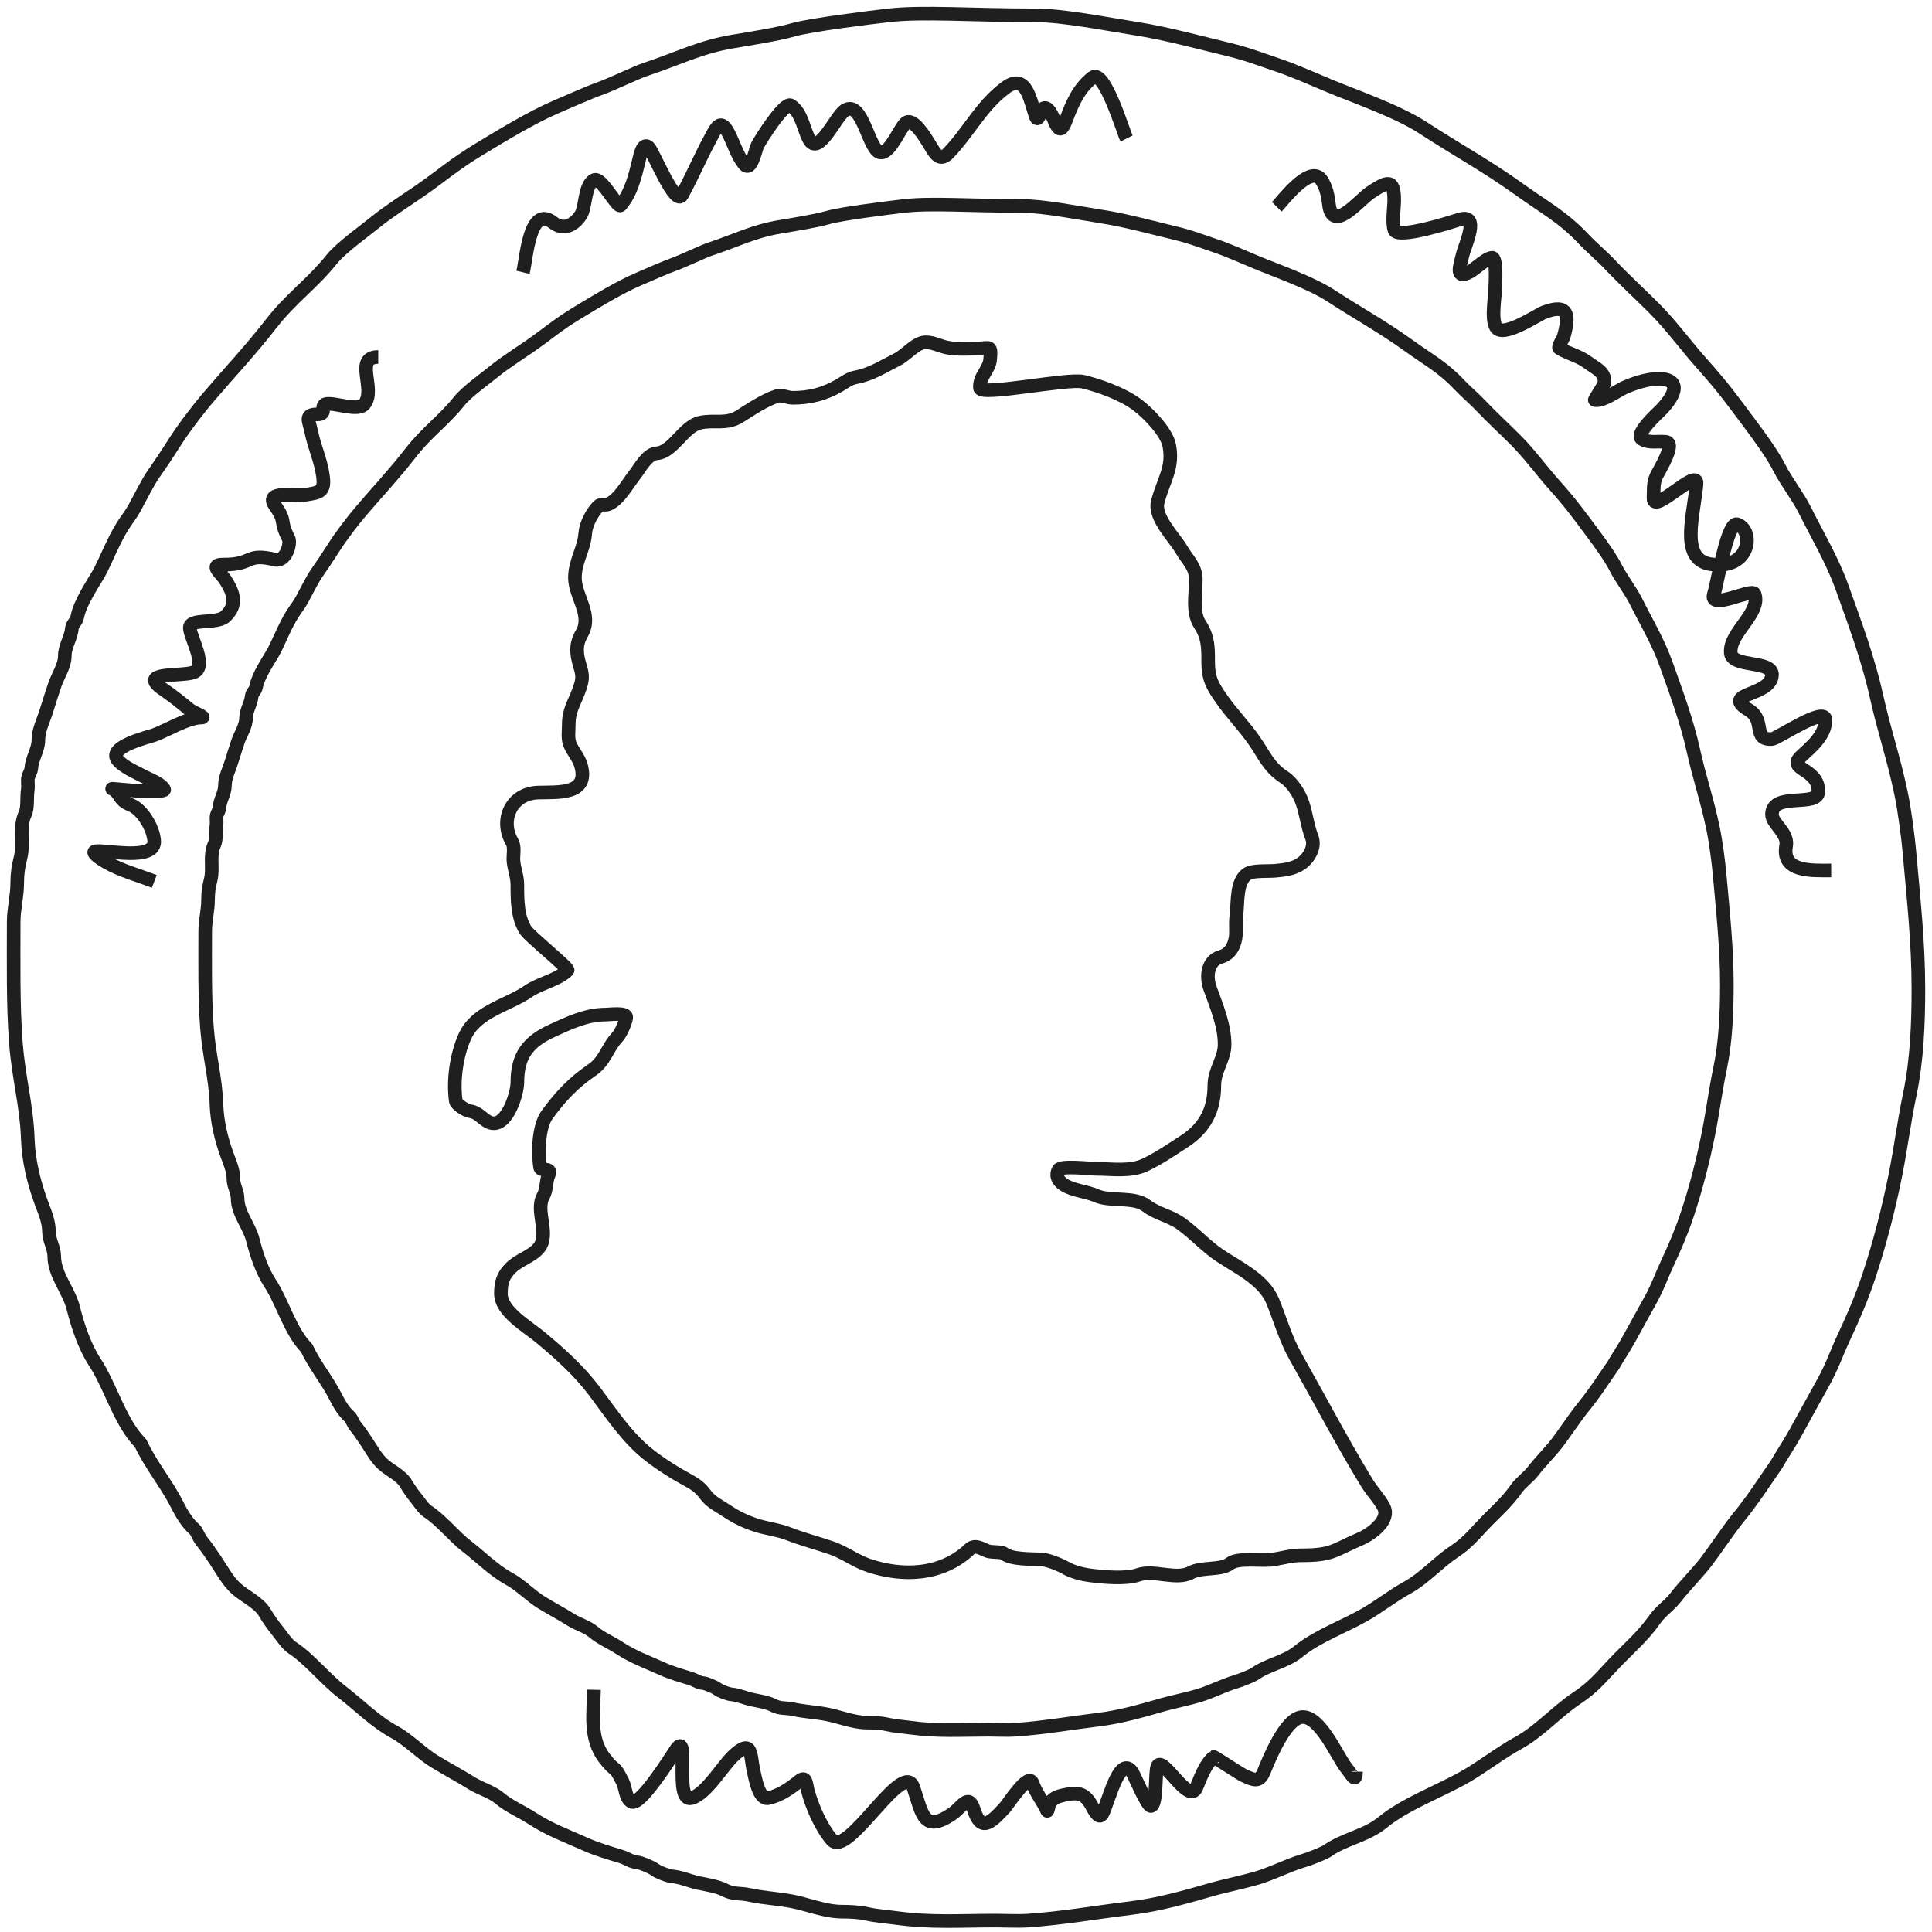 <svg width="142" height="142" viewBox="0 0 142 142" fill="none" xmlns="http://www.w3.org/2000/svg">
<path d="M9.026 38.644C8.345 39.711 7.777 41.203 7.279 42.126C6.782 42.979 5.866 44.32 5.678 45.356C5.617 45.69 5.313 45.858 5.282 46.191C5.213 46.908 4.763 47.49 4.763 48.206C4.763 48.946 4.244 49.679 4.015 50.366C3.802 51.005 3.601 51.639 3.403 52.273C3.182 52.98 2.82 53.656 2.82 54.411C2.82 55.079 2.352 55.748 2.302 56.455C2.278 56.785 2.043 56.982 2.043 57.333C2.043 57.58 2.076 57.859 2.036 58.103C1.959 58.56 2.055 59.371 1.856 59.794C1.369 60.828 1.779 61.966 1.51 63.041C1.345 63.701 1.265 64.184 1.265 64.905C1.265 65.87 1.006 66.805 1.006 67.748C1.006 70.54 0.951 73.903 1.168 76.66C1.382 79.361 1.955 81.198 2.043 83.733C2.096 85.283 2.488 86.912 3.022 88.361C3.284 89.073 3.597 89.758 3.597 90.528C3.597 91.152 3.986 91.734 3.986 92.313C3.986 93.704 5.06 94.838 5.382 96.127C5.715 97.458 6.218 98.971 6.966 100.115C8.157 101.936 8.82 104.564 10.335 106.078C11.092 107.708 12.241 109.038 13.035 110.626C13.332 111.22 13.767 111.948 14.279 112.387C14.47 112.55 14.617 113.015 14.804 113.243C15.169 113.689 15.526 114.214 15.848 114.697C16.32 115.405 16.706 116.154 17.33 116.734C17.967 117.325 19.026 117.771 19.475 118.548C19.709 118.952 20.077 119.472 20.375 119.836C20.685 120.215 21.086 120.85 21.476 121.103C22.729 121.914 23.881 123.388 25.115 124.34C26.477 125.391 27.525 126.507 29.023 127.324C30 127.857 30.983 128.883 31.941 129.466C32.896 130.047 33.801 130.524 34.708 131.09C35.277 131.446 36.184 131.716 36.697 132.156C37.398 132.757 38.343 133.145 39.113 133.648C40.392 134.484 41.653 134.931 43.04 135.555C43.887 135.936 44.78 136.187 45.674 136.462C46.1 136.593 46.38 136.845 46.84 136.88C47.088 136.898 47.889 137.236 48.1 137.398C48.349 137.589 49.083 137.882 49.395 137.909C50.075 137.968 50.699 138.267 51.374 138.405C51.91 138.515 52.778 138.66 53.246 138.909C53.896 139.256 54.381 139.124 55.081 139.276C56.116 139.501 57.147 139.544 58.198 139.744C59.362 139.966 60.661 140.507 61.868 140.507C62.436 140.507 63.159 140.538 63.711 140.665C64.425 140.83 65.142 140.87 65.856 140.968C68.46 141.322 70.518 141.162 73.079 141.162C73.878 141.162 74.788 141.216 75.573 141.162C78.098 140.988 80.573 140.553 83.087 140.248C85.247 139.986 87.135 139.428 89.209 138.835C89.974 138.617 91.489 138.311 92.548 137.983C93.555 137.671 94.734 137.075 95.746 136.775C96.223 136.633 97.079 136.306 97.522 136.064C98.829 135.131 100.375 134.963 101.613 133.95C103.294 132.574 105.793 131.673 107.683 130.593C108.974 129.855 110.281 128.821 111.592 128.106C113.13 127.267 114.411 125.8 115.855 124.837C117.125 123.991 117.597 123.363 118.626 122.279C119.696 121.153 120.725 120.304 121.622 119.03C122.067 118.398 122.711 117.992 123.169 117.396C123.793 116.585 124.75 115.624 125.377 114.818C125.85 114.21 127.144 112.311 127.651 111.692C128.93 110.128 129.726 108.832 130.564 107.641C130.919 107.002 131.541 106.092 131.964 105.317C132.563 104.218 133.368 102.765 133.975 101.672C134.685 100.393 134.934 99.555 135.538 98.262C136.239 96.759 136.823 95.412 137.346 93.841C138.135 91.474 138.807 88.882 139.304 86.395C139.735 84.241 139.928 82.535 140.37 80.426C140.895 77.919 141 75.232 141 72.681C141 69.295 140.654 66.144 140.338 62.601C140.24 61.504 139.99 59.567 139.73 58.328C139.156 55.588 138.514 53.84 137.91 51.125C137.308 48.413 136.317 45.771 135.396 43.192C134.674 41.173 133.585 39.357 132.625 37.437C132.144 36.475 131.266 35.358 130.777 34.381C130.309 33.446 129.286 32.038 128.645 31.184C127.366 29.478 126.727 28.555 125.122 26.763C123.901 25.399 122.884 23.961 121.579 22.656C120.493 21.57 119.377 20.552 118.342 19.459C117.699 18.781 117.014 18.225 116.405 17.58C114.838 15.92 113.655 15.351 111.663 13.917C109.286 12.206 106.982 10.954 104.557 9.369C102.733 8.176 99.373 7.005 97.744 6.325C96.527 5.816 95.106 5.177 93.827 4.75C92.662 4.362 91.695 3.969 90.203 3.613C88.15 3.124 85.712 2.452 83.595 2.121C81.321 1.766 78.164 1.126 76.063 1.126C71.326 1.126 67.82 0.842 65.333 1.126C64.066 1.271 59.518 1.831 58.299 2.192C57.279 2.494 55.172 2.832 53.893 3.045C51.467 3.449 49.985 4.253 47.427 5.106C46.785 5.32 44.924 6.207 44.229 6.456C43.234 6.811 41.742 7.481 40.819 7.877C39.137 8.597 36.93 9.928 35.276 10.932C33.286 12.14 32.64 12.793 30.826 14.049C29.951 14.654 28.489 15.594 27.673 16.262C26.891 16.901 25.067 18.205 24.404 19.033C22.927 20.879 21.42 21.875 19.928 23.794C18.392 25.767 16.986 27.249 15.38 29.123C14.556 30.084 13.485 31.492 12.822 32.534C12.149 33.591 11.898 33.955 11.259 34.879C10.864 35.449 10.335 36.513 9.897 37.319C9.638 37.796 9.319 38.184 9.026 38.644Z" stroke="#1F1F1F" stroke-linejoin="round"/>
<path d="M95.633 114.314C97.967 114.314 98.04 113.936 99.981 113.106C100.809 112.752 102.204 111.711 101.702 110.763C101.361 110.12 100.845 109.609 100.468 108.992C98.617 105.956 96.963 102.79 95.213 99.69C94.496 98.421 94.099 96.997 93.551 95.652C92.885 94.018 90.951 93.161 89.588 92.235C88.595 91.56 87.761 90.615 86.759 89.91C85.984 89.364 85.018 89.207 84.266 88.625C83.331 87.903 81.641 88.357 80.563 87.878C79.856 87.564 78.889 87.505 78.255 87.114C77.867 86.876 77.55 86.525 77.784 85.998C77.944 85.64 80.157 85.905 80.521 85.905C81.716 85.905 83.081 86.14 84.182 85.612C85.22 85.113 86.074 84.515 87.019 83.907C88.572 82.909 89.252 81.568 89.252 79.785C89.252 78.649 90.008 77.828 90.008 76.763C90.008 75.379 89.422 73.973 88.95 72.675C88.58 71.656 88.819 70.589 89.706 70.336C90.453 70.123 90.687 69.483 90.772 69.128C90.924 68.56 90.768 68.076 90.881 67.201C90.993 66.334 90.844 64.741 91.704 64.212C92.108 63.964 93.249 64.046 93.702 64.002L93.725 64C94.394 63.937 95.055 63.874 95.633 63.474C96.204 63.078 96.691 62.252 96.422 61.559C96.094 60.716 96.01 59.824 95.716 58.974C95.493 58.327 94.965 57.503 94.398 57.135C93.222 56.37 92.929 55.489 92.157 54.39C91.426 53.35 90.525 52.436 89.798 51.393C89.112 50.408 88.799 49.888 88.799 48.639V48.639C88.799 47.575 88.799 46.817 88.195 45.894C87.605 44.995 87.892 43.642 87.892 42.612C87.892 41.638 87.295 41.176 86.835 40.387C86.29 39.453 84.791 38.029 85.097 36.869C85.516 35.278 86.255 34.399 85.94 32.747C85.75 31.753 84.4 30.366 83.595 29.762C82.458 28.91 80.692 28.312 79.616 28.057C78.459 27.783 72.072 29.138 72.025 28.516C71.962 27.656 72.7 27.201 72.773 26.434C72.877 25.338 72.757 25.584 71.908 25.611C71.163 25.636 70.34 25.689 69.608 25.544C69.058 25.436 68.608 25.158 68.038 25.158C67.324 25.158 66.6 26.091 65.981 26.401C64.914 26.934 64.043 27.523 62.875 27.735C62.431 27.816 62.062 28.112 61.683 28.332C60.591 28.964 59.525 29.238 58.266 29.238C57.907 29.238 57.456 29.005 57.116 29.112C56.177 29.409 55.209 30.078 54.379 30.598C53.368 31.232 52.522 30.832 51.457 31.068C50.24 31.339 49.474 33.229 48.267 33.318C47.554 33.371 47.031 34.422 46.639 34.913C46.123 35.558 45.494 36.745 44.699 37.062C44.469 37.154 44.177 37.005 43.986 37.197C43.508 37.675 43.059 38.538 43.012 39.212C42.932 40.352 42.256 41.264 42.256 42.461C42.256 43.842 43.565 45.181 42.76 46.566C42.285 47.382 42.358 48.062 42.626 48.942C42.867 49.733 42.825 50.004 42.525 50.814C42.183 51.738 41.803 52.2 41.803 53.265C41.803 53.712 41.714 54.279 41.887 54.701C42.118 55.263 42.547 55.689 42.71 56.287C43.289 58.422 41.052 58.214 39.57 58.252C37.574 58.303 36.699 60.275 37.639 61.887C37.862 62.269 37.695 62.897 37.74 63.314C37.806 63.922 38.025 64.426 38.025 65.052C38.025 66.147 38.025 67.401 38.63 68.368C38.893 68.79 41.848 71.185 41.719 71.315C40.992 72.042 39.672 72.274 38.84 72.851C37.315 73.906 35.016 74.31 34.172 76.167C33.559 77.515 33.285 79.411 33.5 80.919C33.539 81.188 34.288 81.647 34.55 81.674C35.088 81.731 35.429 82.194 35.843 82.43C37.165 83.185 38.025 80.434 38.025 79.55C38.025 77.598 38.799 76.563 40.594 75.747C41.808 75.195 43.096 74.572 44.489 74.572C44.806 74.572 46.102 74.39 46.026 74.807C45.955 75.195 45.639 75.941 45.362 76.234C44.624 77.016 44.472 77.992 43.499 78.652C42.144 79.571 41.187 80.597 40.225 81.909C39.561 82.814 39.532 84.732 39.696 85.796C39.748 86.138 40.605 85.729 40.325 86.359C40.105 86.854 40.214 87.406 39.914 87.945C39.334 88.989 40.417 90.731 39.612 91.715C39.088 92.355 38.151 92.579 37.538 93.192C36.948 93.783 36.816 94.291 36.816 95.09C36.816 96.414 38.777 97.506 39.721 98.297C41.209 99.542 42.565 100.751 43.734 102.309C44.938 103.914 46.081 105.659 47.663 106.91C48.522 107.59 49.605 108.273 50.576 108.799C51.13 109.099 51.474 109.342 51.844 109.848C52.264 110.423 52.867 110.678 53.439 111.066C54.099 111.513 54.772 111.832 55.521 112.081C56.328 112.351 57.189 112.428 57.972 112.736C59.005 113.142 60.073 113.412 61.129 113.777C62.073 114.104 62.906 114.747 63.849 115.062C66.385 115.907 69.229 115.795 71.27 113.861C71.687 113.466 72.201 113.872 72.621 114.012C72.894 114.103 73.605 114.036 73.805 114.197C74.343 114.627 75.881 114.581 76.559 114.617C77.001 114.64 77.886 114.991 78.288 115.221C78.837 115.535 79.497 115.705 80.152 115.792C81.097 115.918 82.781 116.065 83.661 115.75C84.806 115.341 86.45 116.164 87.514 115.591C88.356 115.137 89.713 115.449 90.402 114.919C91.008 114.453 92.762 114.748 93.559 114.625C94.263 114.517 94.908 114.314 95.633 114.314Z" stroke="#1F1F1F" stroke-linejoin="round"/>
<path d="M21.49 45.142C20.946 45.995 20.492 47.188 20.094 47.927C19.697 48.609 18.965 49.681 18.815 50.51C18.766 50.777 18.524 50.911 18.498 51.178C18.444 51.752 18.084 52.217 18.084 52.79C18.084 53.381 17.669 53.968 17.486 54.517C17.316 55.028 17.156 55.535 16.998 56.042C16.821 56.607 16.532 57.148 16.532 57.752C16.532 58.286 16.158 58.821 16.118 59.387C16.099 59.651 15.911 59.809 15.911 60.089C15.911 60.287 15.938 60.509 15.905 60.705C15.844 61.071 15.921 61.719 15.761 62.058C15.373 62.884 15.7 63.794 15.486 64.654C15.354 65.182 15.29 65.569 15.29 66.145C15.29 66.917 15.083 67.664 15.083 68.418C15.083 70.652 15.039 73.342 15.212 75.547C15.383 77.706 15.841 79.176 15.911 81.204C15.954 82.443 16.267 83.746 16.693 84.905C16.902 85.474 17.153 86.022 17.153 86.638C17.153 87.137 17.463 87.602 17.463 88.065C17.463 89.178 18.322 90.085 18.579 91.116C18.845 92.18 19.246 93.39 19.844 94.305C20.795 95.762 21.326 97.863 22.535 99.075C23.14 100.378 24.058 101.442 24.692 102.712C24.93 103.187 25.277 103.769 25.686 104.12C25.838 104.251 25.957 104.622 26.106 104.805C26.397 105.162 26.683 105.582 26.939 105.968C27.317 106.534 27.625 107.133 28.124 107.597C28.633 108.07 29.478 108.427 29.837 109.047C30.024 109.371 30.319 109.787 30.556 110.078C30.804 110.381 31.124 110.889 31.436 111.091C32.437 111.74 33.357 112.919 34.343 113.68C35.431 114.52 36.269 115.414 37.465 116.067C38.245 116.493 39.031 117.313 39.797 117.78C40.559 118.245 41.282 118.626 42.006 119.079C42.462 119.364 43.186 119.58 43.596 119.931C44.156 120.412 44.911 120.722 45.526 121.125C46.548 121.794 47.555 122.151 48.663 122.65C49.34 122.955 50.053 123.155 50.767 123.375C51.108 123.48 51.331 123.682 51.699 123.709C51.897 123.724 52.537 123.994 52.705 124.124C52.904 124.277 53.491 124.511 53.74 124.532C54.284 124.58 54.782 124.819 55.322 124.93C55.749 125.017 56.443 125.133 56.816 125.332C57.336 125.61 57.723 125.504 58.283 125.626C59.109 125.806 59.933 125.84 60.773 126C61.703 126.178 62.74 126.61 63.705 126.61C64.158 126.61 64.736 126.635 65.177 126.737C65.747 126.869 66.32 126.901 66.89 126.979C68.971 127.262 70.615 127.134 72.66 127.134C73.299 127.134 74.026 127.177 74.653 127.134C76.671 126.995 78.648 126.647 80.656 126.403C82.382 126.194 83.89 125.747 85.547 125.273C86.158 125.099 87.368 124.854 88.215 124.591C89.019 124.342 89.961 123.865 90.769 123.625C91.15 123.512 91.835 123.25 92.188 123.057C93.232 122.311 94.468 122.176 95.456 121.366C96.8 120.266 98.796 119.545 100.306 118.681C101.337 118.091 102.381 117.264 103.428 116.692C104.657 116.021 105.681 114.848 106.834 114.078C107.848 113.401 108.226 112.898 109.048 112.032C109.903 111.131 110.725 110.452 111.441 109.433C111.797 108.928 112.311 108.603 112.678 108.126C113.176 107.478 113.94 106.709 114.441 106.065C114.819 105.578 115.852 104.06 116.257 103.564C117.279 102.314 117.916 101.277 118.585 100.325C118.869 99.813 119.366 99.086 119.703 98.466C120.182 97.587 120.825 96.425 121.31 95.551C121.877 94.528 122.076 93.858 122.559 92.823C123.119 91.621 123.585 90.543 124.003 89.288C124.634 87.395 125.17 85.322 125.567 83.332C125.911 81.61 126.066 80.245 126.419 78.559C126.838 76.554 126.922 74.405 126.922 72.364C126.922 69.656 126.646 67.136 126.393 64.302C126.315 63.425 126.116 61.876 125.908 60.884C125.449 58.694 124.936 57.295 124.454 55.124C123.972 52.955 123.181 50.842 122.445 48.779C121.869 47.164 120.998 45.712 120.231 44.176C119.847 43.407 119.146 42.514 118.755 41.732C118.382 40.984 117.564 39.858 117.052 39.175C116.03 37.811 115.52 37.072 114.238 35.64C113.262 34.549 112.45 33.398 111.407 32.355C110.539 31.486 109.648 30.672 108.821 29.798C108.308 29.255 107.76 28.811 107.274 28.295C106.021 26.968 105.076 26.512 103.485 25.365C101.587 23.997 99.745 22.996 97.808 21.728C96.351 20.774 93.667 19.837 92.366 19.293C91.394 18.887 90.258 18.375 89.237 18.034C88.305 17.723 87.533 17.409 86.341 17.125C84.701 16.734 82.753 16.196 81.062 15.931C79.246 15.647 76.723 15.136 75.045 15.136C71.261 15.136 68.46 14.908 66.473 15.136C65.461 15.252 61.827 15.699 60.853 15.988C60.038 16.23 58.355 16.5 57.334 16.67C55.395 16.994 54.211 17.636 52.168 18.318C51.655 18.489 50.168 19.2 49.613 19.398C48.819 19.682 47.626 20.218 46.888 20.535C45.545 21.111 43.782 22.175 42.461 22.978C40.871 23.944 40.355 24.466 38.905 25.471C38.207 25.955 37.039 26.706 36.386 27.241C35.762 27.752 34.304 28.795 33.775 29.457C32.595 30.934 31.391 31.73 30.199 33.265C28.973 34.843 27.849 36.028 26.566 37.527C25.908 38.295 25.052 39.422 24.522 40.255C23.985 41.101 23.784 41.391 23.273 42.13C22.958 42.587 22.535 43.437 22.186 44.083C21.979 44.463 21.724 44.774 21.49 45.142Z" stroke="#1F1F1F" stroke-linejoin="round"/>
<path d="M11.341 64.781C10.185 64.341 8.882 63.984 7.817 63.375C7.489 63.188 6.642 62.64 7.014 62.572C7.783 62.433 11.508 63.346 11.33 61.747C11.234 60.883 10.642 59.841 9.936 59.338C9.615 59.11 9.243 59.071 8.977 58.758C8.751 58.493 8.593 58.106 8.241 57.978C8.15 57.945 10.075 58.156 10.694 58.156C10.764 58.156 12.16 58.195 12.066 58.023C11.832 57.593 11.062 57.325 10.65 57.108C10.072 56.803 9.052 56.374 8.642 55.848C7.888 54.878 10.915 54.175 11.319 54.03C12.289 53.683 13.785 52.736 14.82 52.736C15.185 52.736 14.188 52.367 13.906 52.134C13.285 51.622 12.654 51.116 11.988 50.662C10.045 49.337 13.314 49.751 14.229 49.413C15.285 49.025 13.976 46.853 13.951 46.157C13.924 45.417 15.948 45.889 16.56 45.309C17.512 44.408 17.149 43.55 16.549 42.599C16.264 42.148 15.335 41.486 16.404 41.495C18.679 41.517 18.029 40.606 20.218 41.132C21.02 41.324 21.396 39.931 21.207 39.568C20.491 38.197 21.111 38.439 20.218 37.169C19.407 36.014 21.672 36.478 22.426 36.366C23.503 36.205 23.884 36.144 23.742 35.027C23.593 33.855 23.109 32.878 22.883 31.749C22.715 30.907 22.332 30.455 23.363 30.455C24.057 30.455 23.506 29.791 23.965 29.697C24.608 29.565 26.32 30.279 26.786 29.697C27.663 28.602 25.977 26.24 27.801 26.24" stroke="#1F1F1F" stroke-linejoin="round"/>
<path d="M38.44 20.017C38.698 18.968 38.923 14.999 40.648 16.359C41.388 16.943 42.165 16.603 42.689 15.802C43.07 15.22 42.942 13.617 43.659 13.237C44.208 12.946 45.382 15.365 45.622 15.077C46.419 14.121 46.671 12.945 46.96 11.787C47.026 11.523 47.226 10.38 47.685 10.839C48.026 11.18 49.63 15.228 50.127 14.33C50.87 12.988 51.465 11.554 52.202 10.204C52.615 9.446 52.922 8.643 53.506 9.724C53.906 10.464 54.162 11.397 54.688 12.055C55.222 12.722 55.524 10.971 55.681 10.672C55.906 10.242 57.665 7.452 58.123 7.75C58.936 8.279 59.046 9.463 59.473 10.248C60.164 11.52 61.41 8.562 62.093 8.118C63.434 7.247 63.857 11.291 64.781 11.207C65.482 11.143 66.082 9.527 66.543 9.066C67.087 8.522 68.045 10.184 68.227 10.46C68.599 11.026 68.967 12.018 69.688 11.274C71.197 9.718 72.116 7.766 73.903 6.445C75.446 5.305 75.718 7.403 76.133 8.575C76.293 9.025 76.514 8.127 76.624 8.018C77.05 7.592 77.489 8.871 77.572 9.044C77.931 9.791 78.127 9.423 78.386 8.732C78.81 7.601 79.307 6.459 80.304 5.698C81.171 5.037 82.549 9.676 82.802 10.181" stroke="#1F1F1F" stroke-linejoin="round"/>
<path d="M93.843 15.199C94.236 14.806 96.33 11.979 97.144 13.259C97.495 13.812 97.605 14.404 97.679 15.032C97.932 17.187 99.905 14.699 100.69 14.173C101.951 13.328 102.474 13.089 102.474 14.697C102.474 15.339 102.303 16.258 102.485 16.894C102.691 17.616 106.768 16.291 107.269 16.136C108.827 15.654 107.67 18 107.492 18.768C107.319 19.52 106.901 20.588 108.028 19.983C108.436 19.764 109.195 18.998 109.656 18.946C110.037 18.904 109.901 20.91 109.901 21.099C109.901 21.82 109.588 23.355 109.946 24.032C110.408 24.905 112.992 23.144 113.47 22.961C115.304 22.257 115.375 23.184 114.92 24.779C114.886 24.896 114.473 25.51 114.607 25.593C115.266 26 116.029 26.141 116.682 26.63C117.273 27.073 117.959 27.31 117.931 28.091C117.921 28.339 117.154 29.396 117.217 29.407C117.824 29.508 118.887 28.717 119.38 28.492C121.928 27.333 124.47 27.63 122.079 30.132C121.89 30.329 120.127 31.904 120.674 32.262C121.179 32.592 121.864 32.414 122.425 32.474C123.218 32.557 121.927 34.598 121.744 34.983C121.494 35.511 121.554 36.046 121.533 36.622C121.488 37.844 124.792 34.331 124.695 35.549C124.518 37.765 123.415 41.094 125.703 41.462C128.674 41.94 128.96 38.961 127.681 38.535C126.952 38.292 126.218 42.924 125.974 43.653C125.548 44.933 128.793 43.184 128.96 43.653C129.465 45.066 127.079 46.497 127.209 47.986C127.307 49.103 130.303 48.492 130.24 49.625C130.152 51.2 126.401 50.904 128.534 52.184C129.808 52.949 128.762 54.402 130.24 54.317C130.636 54.294 134.168 51.862 134.168 52.915C134.168 54.064 133.108 54.904 132.372 55.596C131.315 56.591 133.652 56.449 133.652 58.155C133.652 59.391 130.24 58.155 130.24 59.862C130.24 60.554 131.453 61.199 131.279 62.171C130.931 64.119 133.142 63.977 134.591 63.977" stroke="#1F1F1F" stroke-linejoin="round"/>
<path d="M43.659 124.197C43.618 125.936 43.302 127.756 44.429 129.227C45.319 130.389 45.061 129.571 45.756 130.944C46 131.427 45.947 132.154 46.414 132.427C47.029 132.788 49.302 129.186 49.637 128.669C50.776 126.908 49.479 132.517 50.819 132.16C51.926 131.864 53.13 129.746 53.964 128.993C55.325 127.761 55.126 129.013 55.391 130.175C55.507 130.682 55.777 132.305 56.462 132.16C57.313 131.979 58.075 131.447 58.736 130.911C59.266 130.482 59.238 131.085 59.361 131.557C59.677 132.776 60.319 134.248 61.134 135.226C62.302 136.627 66.386 129.198 67.134 131.379C67.783 133.272 67.846 134.755 69.955 133.342C70.682 132.855 71.191 131.771 71.561 132.963C72.084 134.646 72.754 134.072 73.881 132.829C74.114 132.572 75.6 130.233 75.888 131.056C76.155 131.817 76.64 132.369 76.959 133.085C77.008 133.195 77.084 132.695 77.115 132.628C77.324 132.172 77.725 132.037 78.185 131.937C79.304 131.692 79.761 131.809 80.293 132.818C80.966 134.093 81.052 133.239 81.442 132.227C81.719 131.507 82.463 129.037 83.248 130.308C83.382 130.525 84.341 132.818 84.609 132.74C85.034 132.614 84.892 130.336 85.055 129.862C85.394 128.879 87.369 132.72 87.932 131.39C88.246 130.649 88.577 129.669 89.215 129.138C89.234 129.121 91.199 130.402 91.412 130.498C92.141 130.828 92.55 131.042 92.883 130.242C93.282 129.286 94.458 126.311 95.694 126.205C97.019 126.091 98.293 129.105 98.928 129.907C99.363 130.457 99.664 131.098 99.664 130.219" stroke="#1F1F1F" stroke-linejoin="round"/>
</svg>
